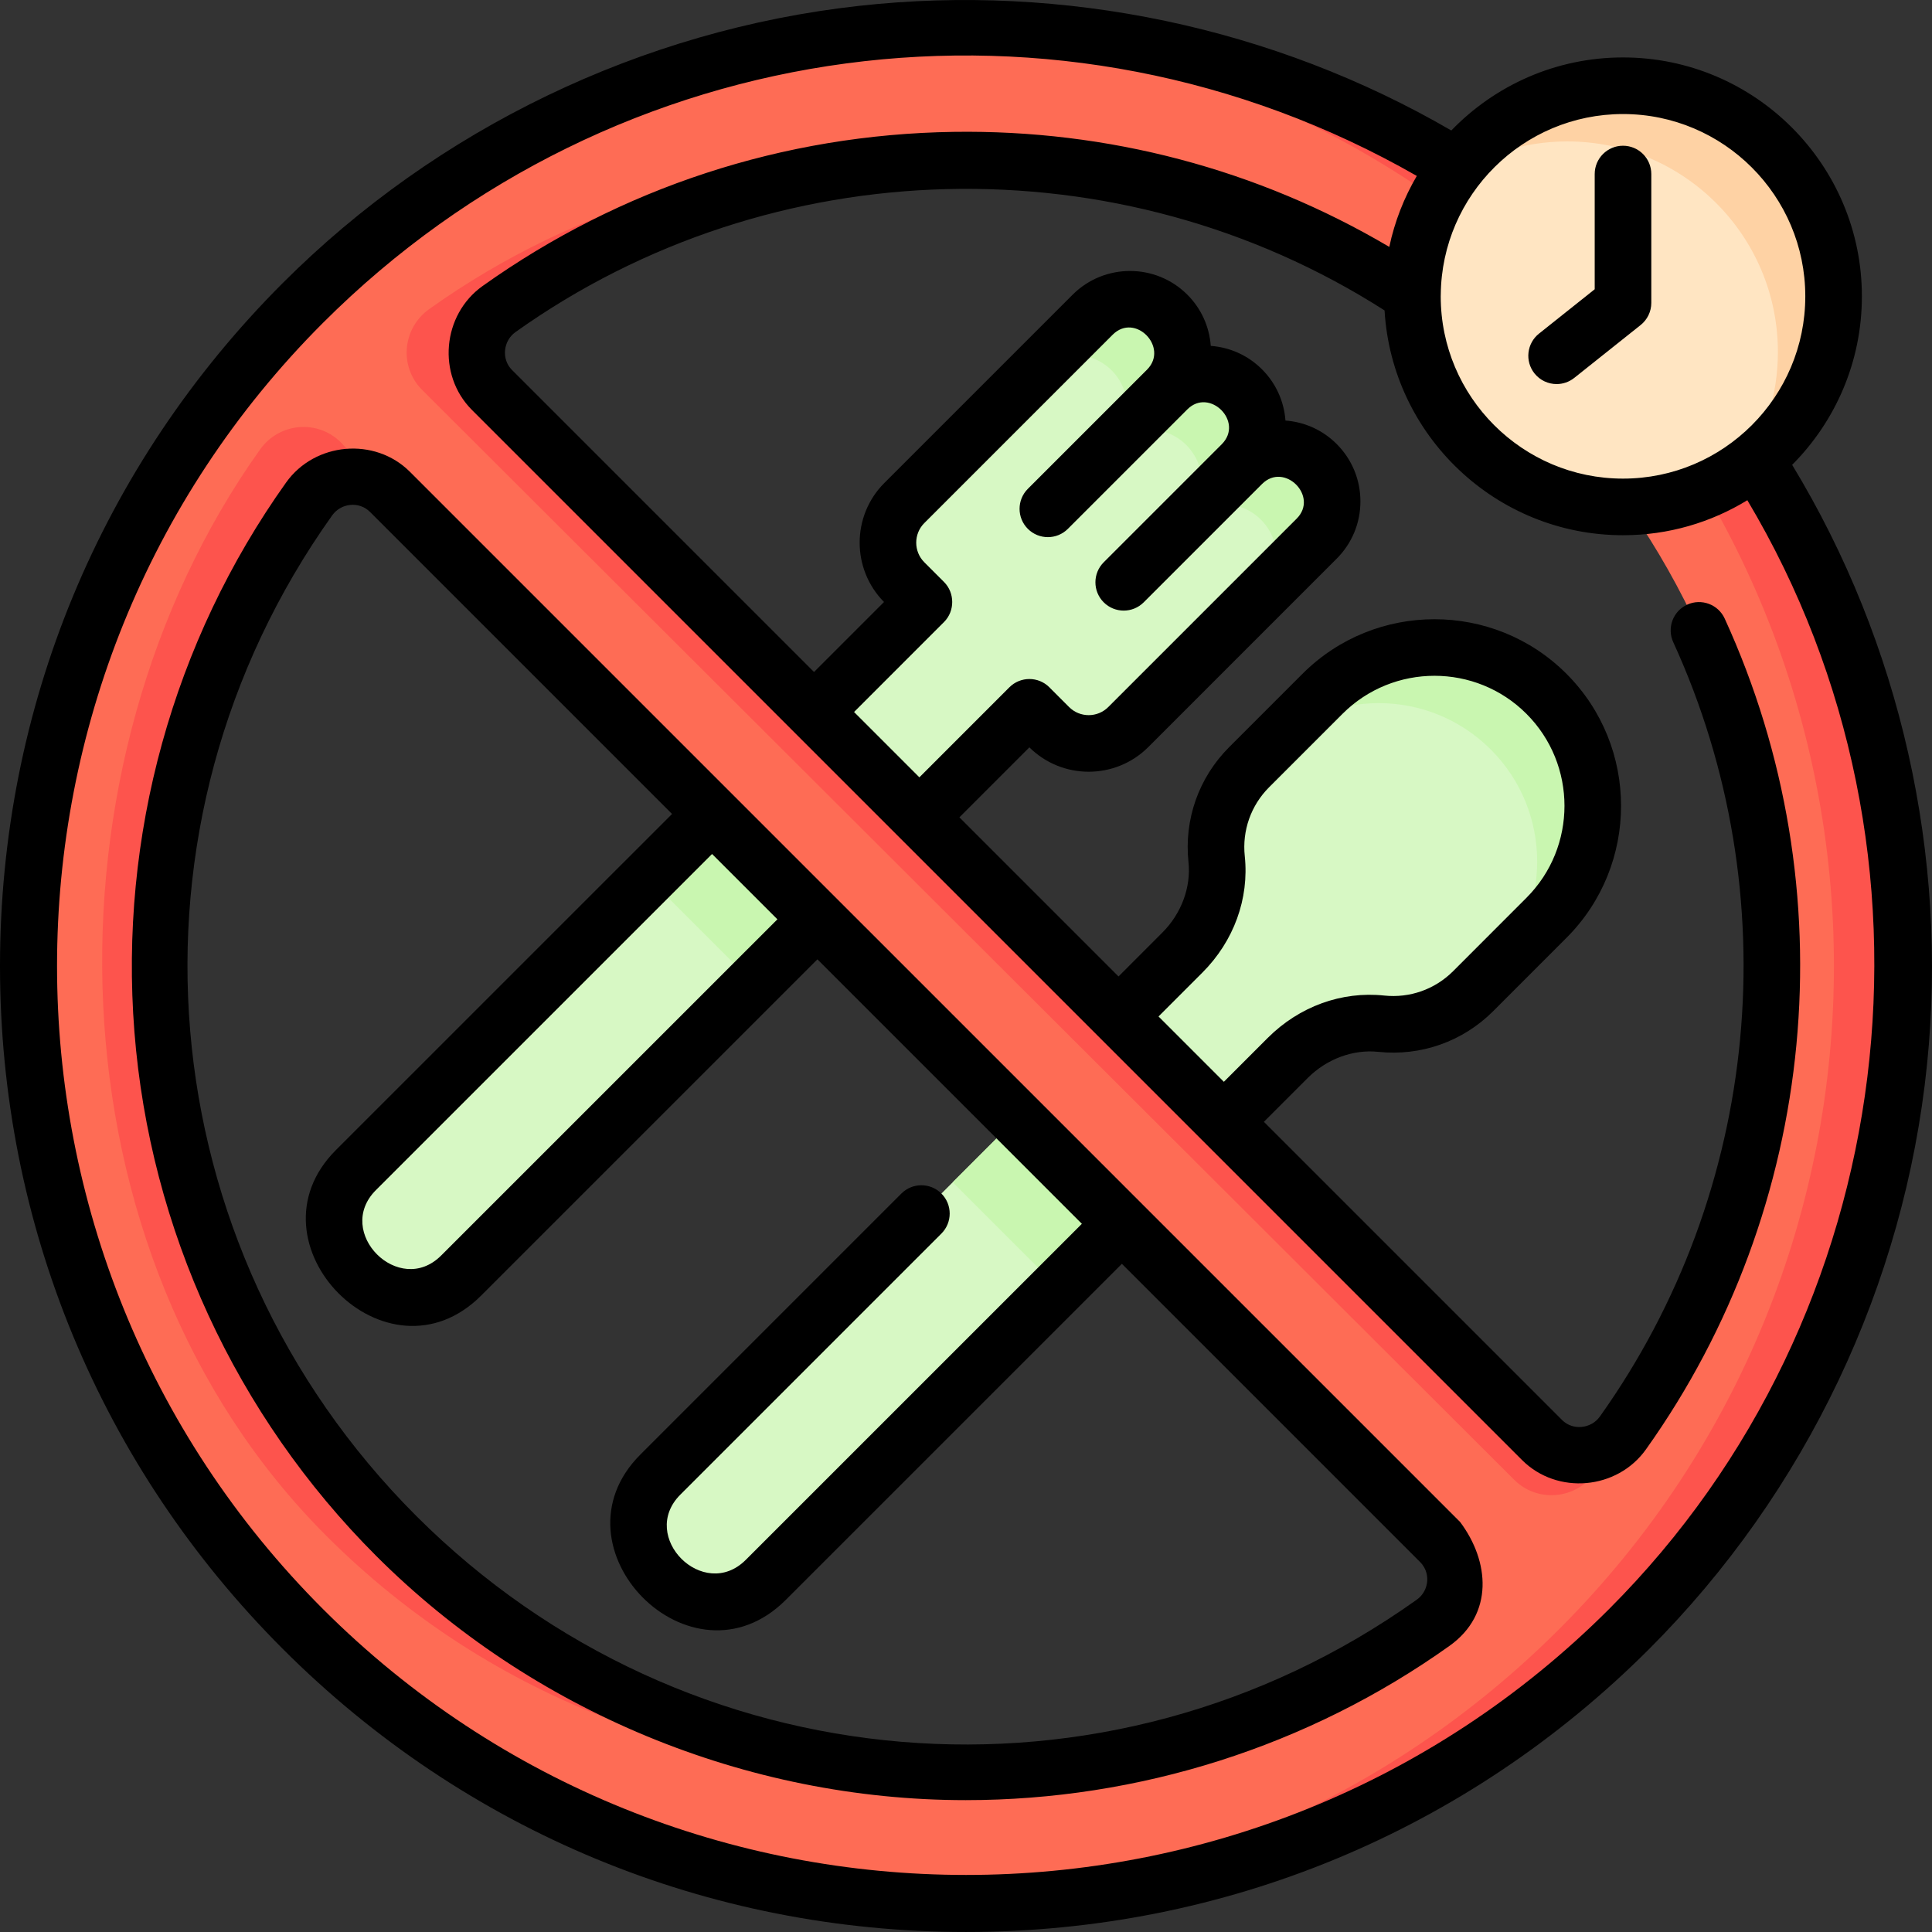 <svg id="Capa_1" enable-background="new 0 0 511.988 511.988" height="512" viewBox="0 0 511.988 511.988" width="512" xmlns="http://www.w3.org/2000/svg"><rect x="0" y="0" width="511.988" height="511.988" fill="#333333" stroke="none"/><g><g><path d="m348.92 142.754-49.92 49.92c-5.8 5.8-15.19 5.8-20.99 0l-5.22-5.23-46.07 46.07-27.02 27.02-77.47 77.47c-3.85 3.86-8.91 5.78-13.96 5.78s-10.11-1.92-13.96-5.78c-7.71-7.71-7.71-20.21 0-27.92l77.47-77.47 27.02-27.02 46.07-46.06-5.23-5.23c-5.79-5.8-5.79-15.19 0-20.99l49.92-49.92c2.74-2.73 6.32-4.09 9.9-4.09s7.16 1.36 9.89 4.09c5.46 5.46 5.46 14.32 0 19.79 5.46-5.47 14.32-5.47 19.79 0 5.46 5.46 5.46 14.32 0 19.78 5.46-5.46 14.32-5.46 19.78 0 5.46 5.47 5.46 14.32 0 19.79z" fill="#d7f8c4"/><path d="m348.921 122.965c-5.464-5.464-14.322-5.464-19.786 0 5.464-5.464 5.464-14.322 0-19.786s-14.322-5.464-19.786 0c5.464-5.464 5.464-14.322 0-19.786-5.464-5.464-14.322-5.464-19.786 0l-14.758 14.758c5.464-5.464 14.322-5.464 19.786 0 5.464 5.464 5.464 14.322 0 19.786 5.464-5.464 14.322-5.464 19.786 0s5.464 14.322 0 19.786c5.464-5.464 14.322-5.464 19.786 0 5.464 5.464 5.464 14.322 0 19.785l14.758-14.758c5.464-5.463 5.464-14.321 0-19.785z" fill="#c9f6b0"/><path d="m409.82 243.224-19.45 19.46c-6.66 6.65-15.66 9.52-24.35 8.6-9.17-.98-18.25 2.56-24.77 9.08l-33.84 33.84-27.02 27.02-77.47 77.47c-3.86 3.85-8.91 5.78-13.96 5.78s-10.1-1.93-13.96-5.78c-7.71-7.71-7.71-20.21 0-27.92l138.33-138.33c6.52-6.52 10.05-15.6 9.08-24.77-.92-8.69 1.95-17.69 8.6-24.35l19.46-19.46c16.39-16.39 42.96-16.39 59.35 0 16.39 16.4 16.39 42.97 0 59.36z" fill="#d7f8c4"/><path d="m279.49 286.284-27.02 27.02 27.92 27.92 27.02-27.02zm-107.71-53.67 27.92 27.92 27.02-27.02-27.92-27.92z" fill="#c9f6b0"/><g><path d="m409.824 183.868c-16.391-16.391-42.966-16.391-59.357 0l-14.757 14.757c16.391-16.39 42.965-16.39 59.356.001 16.391 16.391 16.391 42.966 0 59.357l-4.699 4.699s.001-.001.001-.001l19.456-19.456c16.391-16.391 16.391-42.966 0-59.357z" fill="#c9f6b0"/></g><path d="m431.716 80.268c-97.045-97.045-254.387-97.045-351.432 0s-97.045 254.387 0 351.432 254.387 97.045 351.432 0 97.045-254.387 0-351.432zm-24.7 24.699c74.834 74.834 82.51 191.379 23.053 274.785-5.062 7.101-15.245 8.034-21.411 1.868l-278.295-278.295c-6.166-6.166-5.233-16.349 1.868-21.411 83.407-59.456 199.951-51.781 274.785 23.053zm-302.032 302.033c-74.834-74.834-82.51-191.379-23.053-274.785 5.062-7.101 15.245-8.034 21.411-1.868l278.296 278.296c6.166 6.166 5.233 16.349-1.868 21.411-83.408 59.456-199.952 51.78-274.786-23.054z" fill="#fe6c55"/><g fill="#fd544d"><path d="m104.984 407c-74.834-74.834-82.51-191.379-23.053-274.785 4.375-6.138 12.573-7.656 18.699-3.976l-10.294-10.996c-6.166-6.166-16.349-5.233-21.411 1.868-59.457 83.408-57.276 213.055 17.558 287.889 44.052 44.052 102.559 64.822 160.251 62.335-51.528-2.219-102.405-22.989-141.75-62.335z"/><path d="m132.231 81.914c34.308-24.456 74.223-37.543 114.535-39.281-46.476-2.002-93.481 11.086-133.035 39.281-7.101 5.062-8.034 15.245-1.868 21.411l289.394 288.81c6.166 6.166 16.349 5.233 21.411-1.868 2.014-2.825 3.93-5.704 5.765-8.625-5.392 5.308-14.211 5.541-19.773-.021l-278.297-278.296c-6.166-6.166-5.232-16.349 1.868-21.411z"/><path d="m431.716 80.268c-50.876-50.876-118.322-75.063-184.966-72.595 60.479 2.239 120.296 26.426 166.466 72.595 97.045 97.045 97.045 254.387 0 351.432-46.17 46.17-105.987 70.356-166.466 72.595 66.644 2.467 134.09-21.719 184.966-72.595 97.045-97.045 97.045-254.387 0-351.432z"/></g><circle cx="430.102" cy="78.528" fill="#ffe5c2" r="55.806"/><path d="m430.102 22.722c-19.182 0-36.099 9.681-46.144 24.42 8.943-6.095 19.747-9.662 31.386-9.662 30.821 0 55.806 24.985 55.806 55.806 0 11.639-3.567 22.443-9.662 31.386 14.739-10.045 24.42-26.962 24.42-46.144 0-30.821-24.985-55.806-55.806-55.806z" fill="#fed2a4"/></g><g><path d="m412.514 101.78c1.638 0 3.287-.534 4.667-1.633l17.593-14.012c1.787-1.424 2.828-3.583 2.828-5.867v-34.149c0-4.143-3.358-7.5-7.5-7.5s-7.5 3.357-7.5 7.5v30.534l-14.766 11.76c-3.24 2.581-3.775 7.3-1.194 10.54 1.482 1.859 3.666 2.827 5.872 2.827z"/><path d="m474.927 123.186c11.414-11.457 18.481-27.247 18.481-44.658 0-34.907-28.399-63.306-63.306-63.306-17.848 0-33.982 7.435-45.501 19.357-47.065-27.35-102.565-39.068-157.028-33.019-57.479 6.384-111.712 32.521-152.597 73.401-48.349 48.354-74.976 112.643-74.976 181.023s26.627 132.669 74.977 181.023c48.354 48.35 112.643 74.977 181.023 74.977s132.669-26.627 181.024-74.978c41.552-41.557 67.709-96.583 73.652-154.94 5.644-55.422-7.039-111.581-35.749-158.88zm-44.824-92.964c26.636 0 48.306 21.67 48.306 48.306 0 26.637-21.67 48.307-48.306 48.307s-48.306-21.67-48.306-48.307c0-.079.006-.156.006-.235.002-.08.007-.159.006-.239.256-26.417 21.816-47.832 48.294-47.832zm-3.686 396.178c-46.99 46.985-108.693 70.475-170.417 70.469-61.709-.006-123.438-23.495-170.417-70.468-93.958-93.969-93.958-246.865 0-340.833 77.438-77.43 195.582-92.939 289.876-38.946-3.374 5.756-5.871 12.083-7.291 18.806-34.868-20.583-74.544-31.091-115.463-30.482-45.106.673-88.271 14.802-124.828 40.86-10.681 7.613-12.114 23.511-2.82 32.821l278.304 278.304c9.319 9.303 25.203 7.859 32.816-2.824 45.692-64.101 53.692-148.466 20.879-220.175-1.724-3.767-6.176-5.42-9.94-3.699-3.767 1.724-5.423 6.175-3.699 9.941 30.587 66.844 23.133 145.481-19.455 205.227-2.289 3.211-7.129 3.784-9.999.919l-79.028-79.028 11.618-11.624c5.046-5.047 12.025-7.634 18.677-6.926 11.305 1.195 22.397-2.721 30.444-10.756l19.45-19.46-.001.002c19.284-19.284 19.285-50.671 0-69.968-19.287-19.287-50.669-19.285-69.957 0l-19.464 19.465c-8.028 8.041-11.947 19.136-10.75 30.438.704 6.655-1.885 13.638-6.926 18.679l-11.617 11.623-42.163-42.162 18.544-18.55c4.346 4.302 10.029 6.458 15.715 6.458 5.722 0 11.443-2.178 15.798-6.533l49.919-49.921c4.061-4.061 6.297-9.456 6.297-15.193 0-5.729-2.233-11.125-6.296-15.202-3.671-3.673-8.443-5.833-13.57-6.214-.382-5.127-2.542-9.899-6.215-13.57-3.674-3.675-8.449-5.836-13.578-6.216-.38-5.131-2.539-9.902-6.208-13.571-8.373-8.373-22.007-8.375-30.396 0l-49.924 49.925c-8.668 8.683-8.689 22.794-.066 31.515l-18.547 18.547-80.053-80.052c-2.858-2.862-2.297-7.714.916-10.004 68.053-48.512 160.119-50.666 230.332-5.757 1.941 33.174 29.535 59.571 63.187 59.571 12.063 0 23.347-3.395 32.952-9.275 55.929 93.745 41.079 216.115-36.636 293.839zm-176.244-261.563c2.9-2.9 2.879-7.729 0-10.607l-5.225-5.225c-2.86-2.865-2.86-7.527-.005-10.388l49.915-49.916c5.973-5.961 14.938 3.332 9.147 9.22l-31.62 31.62c-2.929 2.93-2.929 7.678 0 10.607 2.929 2.928 7.678 2.928 10.606 0l31.672-31.673c5.835-5.835 15.046 3.227 9.132 9.225l-31.309 31.308c-2.929 2.93-2.929 7.678 0 10.607 2.929 2.928 7.678 2.928 10.606 0l31.351-31.351c5.922-5.925 15.095 3.265 9.173 9.183l-49.92 49.921c-2.863 2.864-7.521 2.863-10.383.001l-5.124-5.125c-.034-.035-.062-.073-.097-.107-2.929-2.928-7.678-2.928-10.606.002l-23.847 23.855-17.312-17.312zm79.696 62.048c-.718-6.782 1.632-13.438 6.444-18.258l19.46-19.46c13.439-13.44 35.306-13.438 48.742-.002 13.438 13.446 13.439 35.318.002 48.755 0 .001-.001.001-.001.002l-19.444 19.454c-4.825 4.816-11.482 7.166-18.255 6.449-11.274-1.195-22.525 2.891-30.871 11.236l-11.617 11.623-17.313-17.313 11.618-11.624c8.332-8.333 12.428-19.581 11.235-30.862z"/><path d="m386.943 403.34-278.304-278.303c-9.304-9.289-25.204-7.857-32.816 2.824-29.993 42.072-44.271 93.763-40.204 145.549 4.112 52.368 26.862 101.696 64.058 138.897 41.147 41.141 98.049 64.737 156.24 64.737 45.874 0 90.835-14.242 128.206-40.883 11.821-8.425 10.599-22.45 2.82-32.821zm-180.93-159.717-89.093 89.084c-11.132 11.16-28.464-6.165-17.306-17.32l89.086-89.077zm172.196 175.448c-.096 1.146-.586 3.304-2.793 4.876-82.16 58.568-193.665 49.213-265.133-22.246-71.46-71.47-80.816-182.974-22.246-265.134 2.311-3.243 7.109-3.804 9.999-.919l80.056 80.056-89.085 89.076c-24.671 24.671 13.566 63.55 38.526 38.527l89.086-89.077 47.466 47.466.001.001 22.616 22.616-89.08 89.069c-11.166 11.138-28.487-6.141-17.32-17.306l69.174-69.175c2.929-2.93 2.929-7.678 0-10.607-2.929-2.928-7.678-2.928-10.606 0l-69.174 69.175c-24.669 24.669 13.505 63.482 38.526 38.527l89.087-89.077 79.023 79.022c1.852 1.856 1.971 4.011 1.877 5.13z"/></g></g></svg>